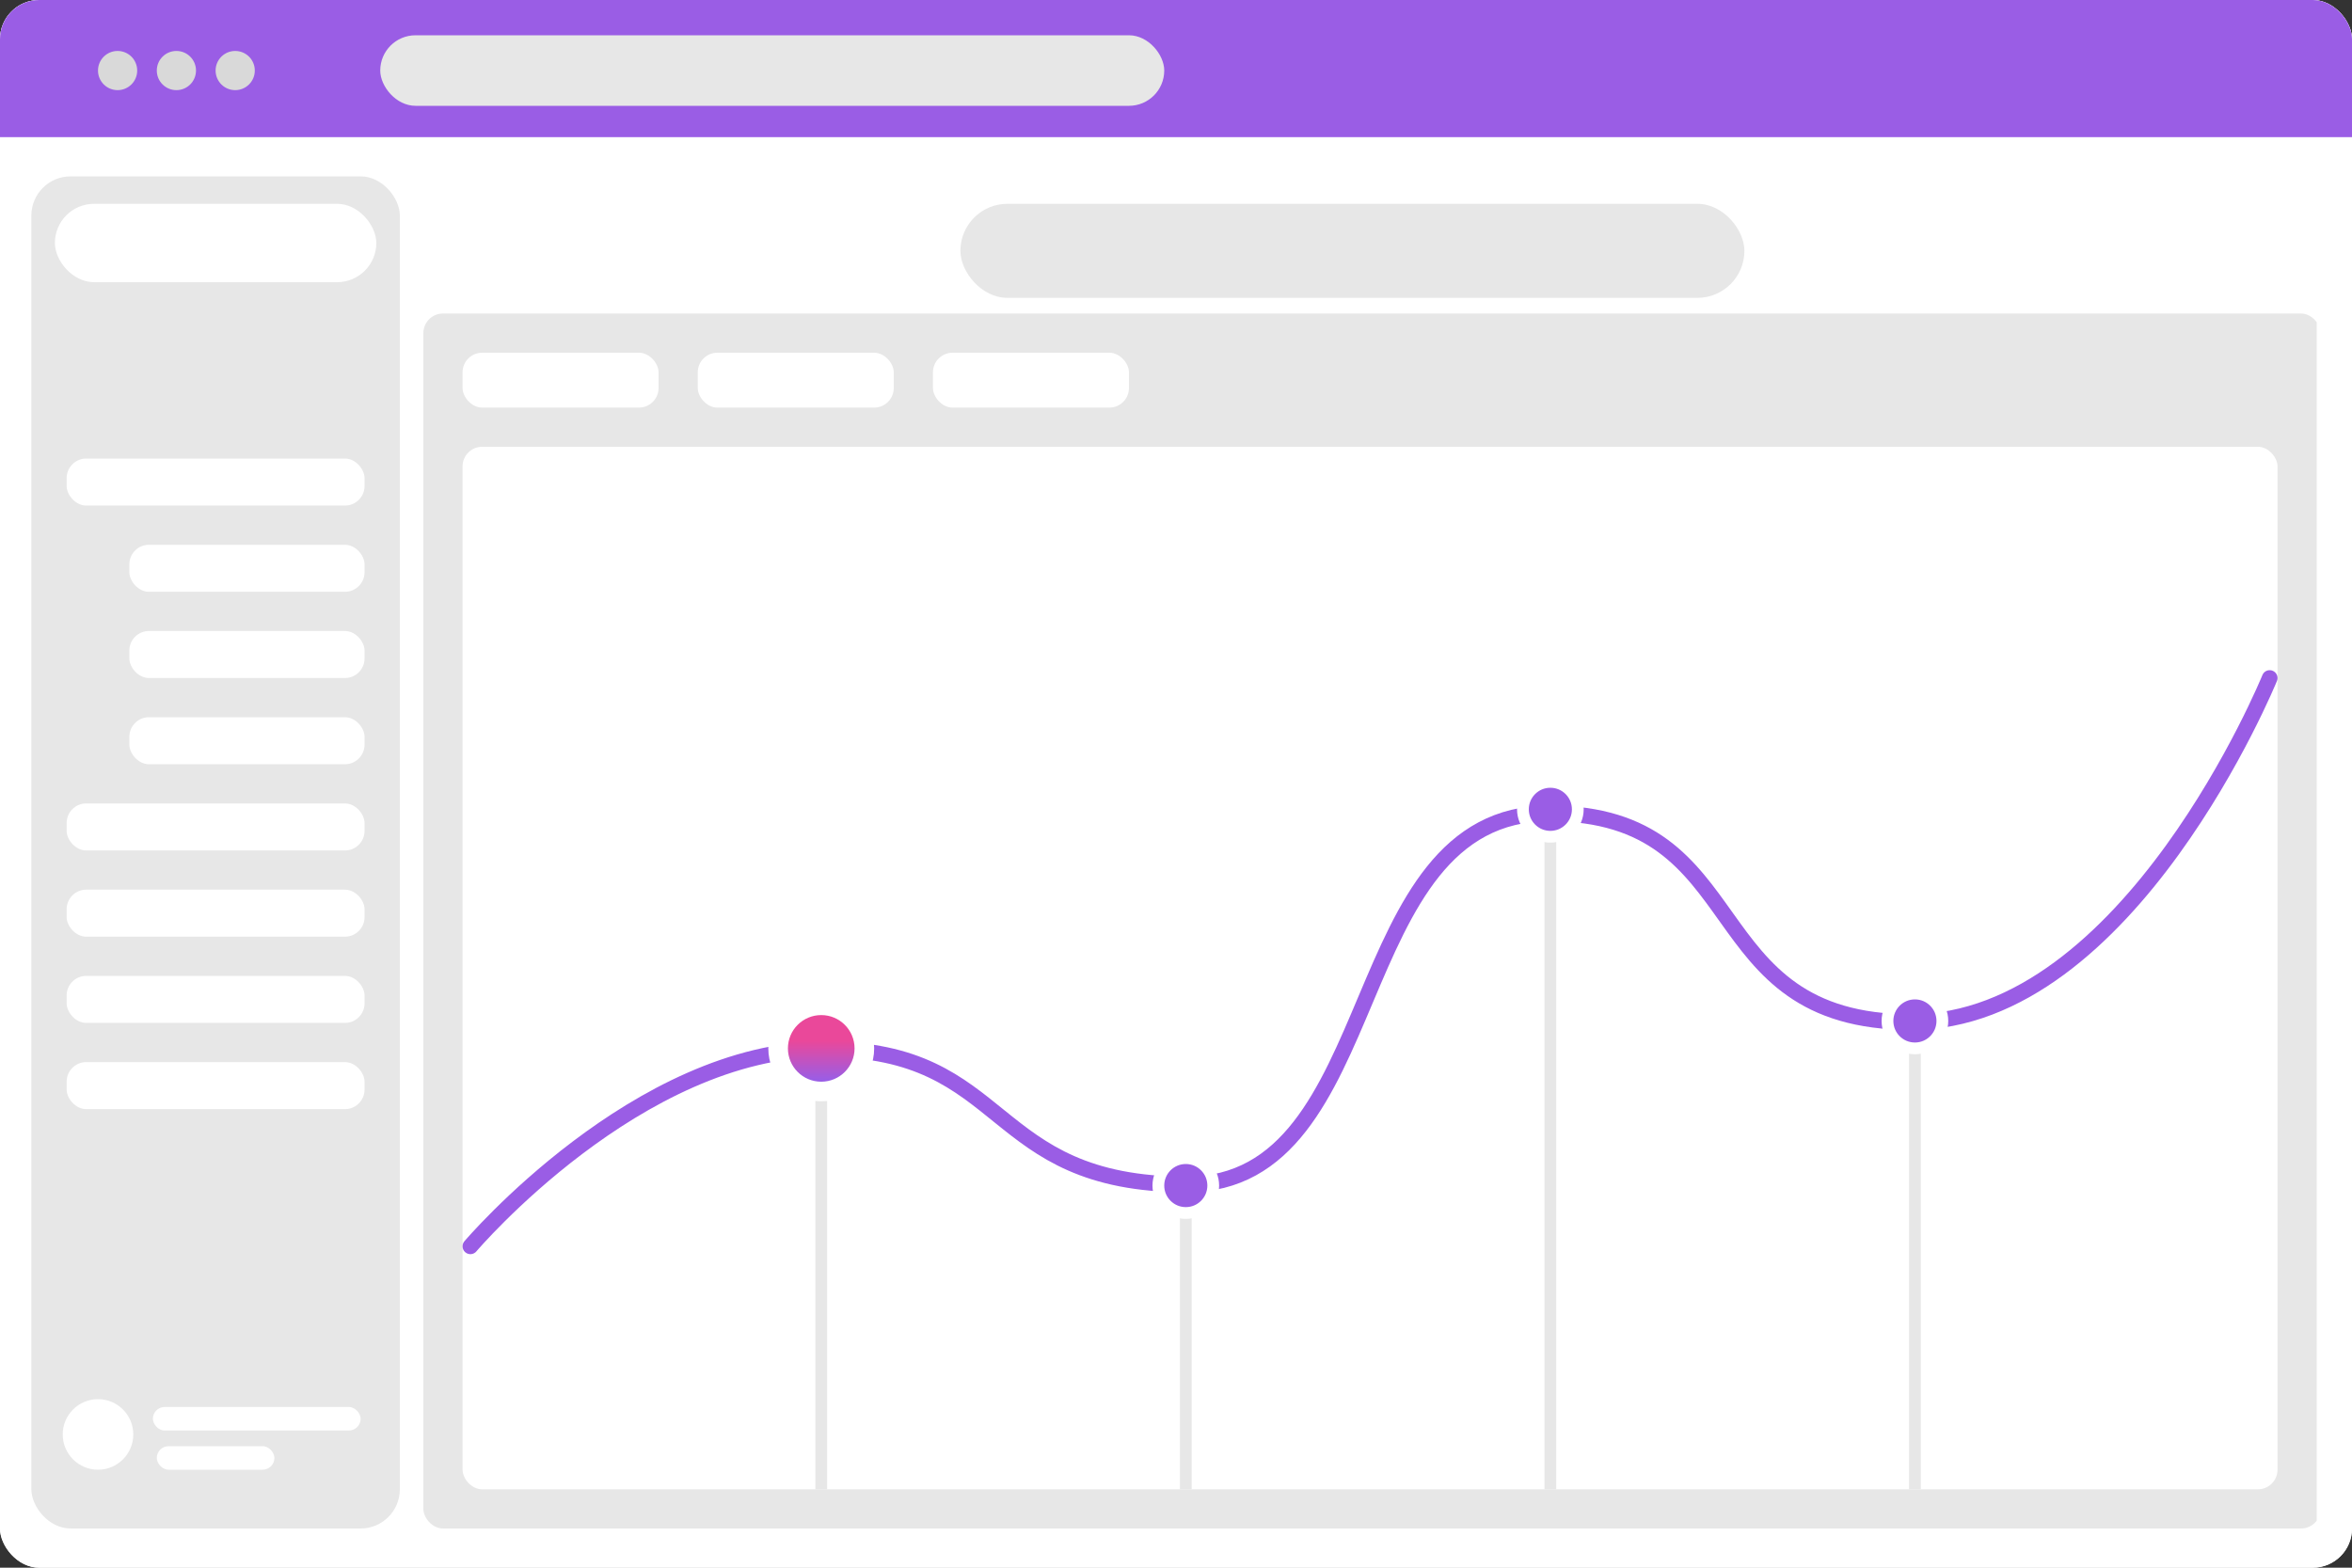<svg width="600" height="400" viewBox="0 0 600 400" fill="none" xmlns="http://www.w3.org/2000/svg">
<rect x="0" y="0" width="600" height="400" fill="#333333" stroke="none"/>
<g clip-path="url(#clip0_6_4)">
<rect width="600" height="400" rx="10" fill="white"/>
<rect width="600" height="400" rx="10" fill="white"/>
<rect x="245" y="52" width="200" height="24" rx="12" fill="#E7E7E7"/>
<g clip-path="url(#clip1_6_4)">
<rect width="483" height="310" transform="translate(108 80)" fill="white"/>
<rect x="108" y="80" width="484" height="310" rx="5" fill="#E7E7E7"/>
<rect x="118" y="90" width="50" height="14" rx="5" fill="white"/>
<rect x="178" y="90" width="50" height="14" rx="5" fill="white"/>
<rect x="238" y="90" width="50" height="14" rx="5" fill="white"/>
<rect x="118" y="114" width="463" height="266" rx="5" fill="white"/>
<path d="M208 268H211V380H208V268Z" fill="#E7E7E7"/>
<path d="M301 303H304V380H301V303Z" fill="#E7E7E7"/>
<path d="M394 207H397V380H394V207Z" fill="#E7E7E7"/>
<path d="M487 261H490V380H487V261Z" fill="#E7E7E7"/>
<path d="M120 318C120 318 162.721 267.694 210.409 267.694C258.097 267.694 251.143 302.218 302.805 302.218C354.467 302.218 342.049 207.524 395.201 207.524C448.354 207.524 431.961 260.789 487.597 260.789C543.234 260.789 579 173 579 173" stroke="#9A5DE5" stroke-width="4" stroke-linecap="round"/>
<circle cx="209.5" cy="267.5" r="11" fill="url(#paint0_linear_6_4)" stroke="white" stroke-width="5"/>
<circle cx="302.5" cy="302.5" r="7" fill="#9A5DE5" stroke="white" stroke-width="3"/>
<circle cx="395.5" cy="206.5" r="7" fill="#9A5DE5" stroke="white" stroke-width="3"/>
<circle cx="488.5" cy="260.5" r="7" fill="#9A5DE5" stroke="white" stroke-width="3"/>
</g>
<rect x="8" y="45" width="94" height="345" rx="10" fill="#E7E7E7"/>
<rect x="33" y="139" width="60" height="12" rx="5" fill="white"/>
<rect x="33" y="161" width="60" height="12" rx="5" fill="white"/>
<rect x="33" y="183" width="60" height="12" rx="5" fill="white"/>
<rect x="17" y="271" width="76" height="12" rx="5" fill="white"/>
<rect x="17" y="205" width="76" height="12" rx="5" fill="white"/>
<rect x="17" y="249" width="76" height="12" rx="5" fill="white"/>
<rect x="17" y="227" width="76" height="12" rx="5" fill="white"/>
<rect x="17" y="117" width="76" height="12" rx="5" fill="white"/>
<circle cx="25" cy="366" r="9" fill="white"/>
<rect x="39" y="359" width="53" height="6" rx="3" fill="white"/>
<rect x="40" y="369" width="30" height="6" rx="3" fill="white"/>
<rect x="14" y="52" width="82" height="20" rx="10" fill="white"/>
<g clip-path="url(#clip2_6_4)">
<path d="M0 10C0 4.477 4.477 0 10 0H590C595.523 0 600 4.477 600 10V35H0V10Z" fill="#9A5DE5"/>
<circle cx="30" cy="18" r="5" fill="#D9D9D9"/>
<circle cx="45" cy="18" r="5" fill="#D9D9D9"/>
<circle cx="60" cy="18" r="5" fill="#D9D9D9"/>
<rect x="97" y="9" width="200" height="18" rx="9" fill="#E7E7E7"/>
</g>
</g>
<defs>
<linearGradient id="paint0_linear_6_4" x1="209.5" y1="275.5" x2="209.5" y2="259.5" gradientUnits="userSpaceOnUse">
<stop stop-color="#9A5DE5"/>
<stop offset="0.62" stop-color="#EA489A"/>
</linearGradient>
<clipPath id="clip0_6_4">
<rect width="600" height="400" rx="10" fill="white"/>
</clipPath>
<clipPath id="clip1_6_4">
<rect width="483" height="310" fill="white" transform="translate(108 80)"/>
</clipPath>
<clipPath id="clip2_6_4">
<path d="M0 10C0 4.477 4.477 0 10 0H590C595.523 0 600 4.477 600 10V35H0V10Z" fill="white"/>
</clipPath>
</defs>
</svg>
